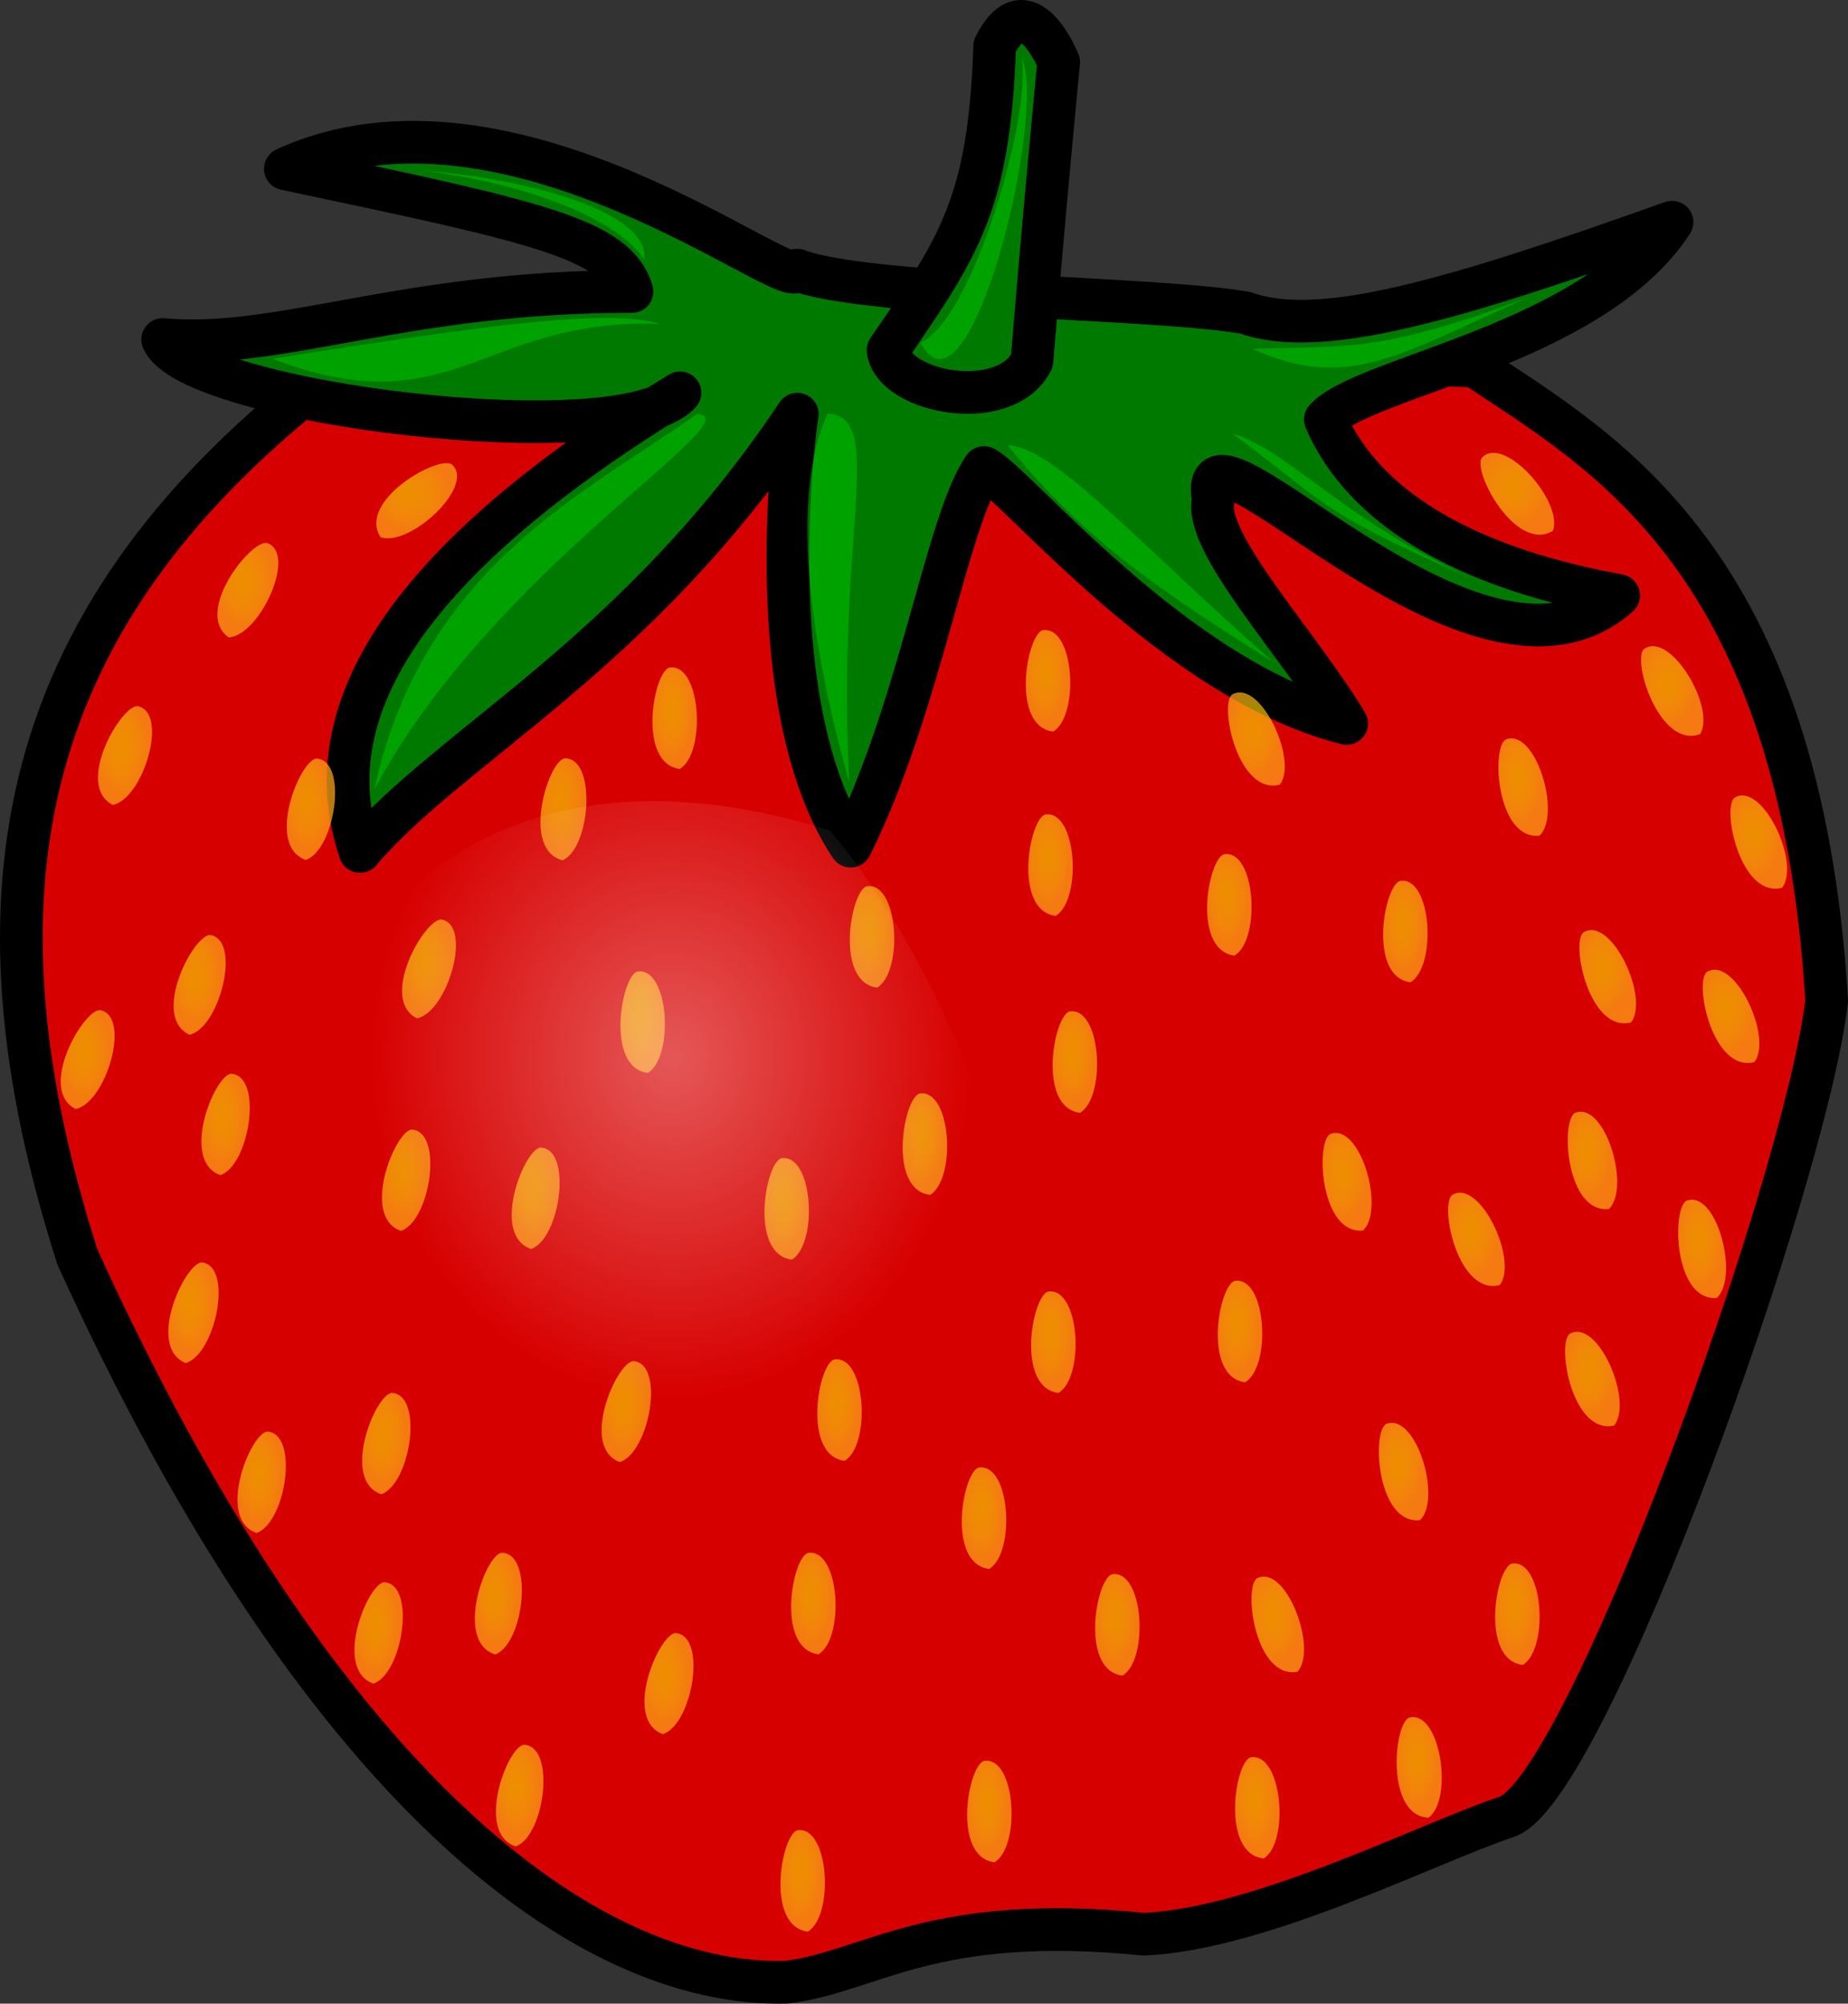 <svg xmlns="http://www.w3.org/2000/svg" xmlns:xlink="http://www.w3.org/1999/xlink" viewBox="0 0 433.12 469.59"><rect x="0" y="0" width="433.12" height="469.59" fill="#333333" stroke="none"/><defs><radialGradient id="B" xlink:href="#a" gradientUnits="userSpaceOnUse" cy="214.56" cx="127.43" gradientTransform="scale(.707 1.414)" r="8.169"/><radialGradient id="a" cy=".41" cx=".426" r=".49"><stop offset="0" stop-color="#ff0" stop-opacity=".558"/><stop offset="1" stop-color="#ffa617" stop-opacity=".733"/></radialGradient><radialGradient id="b" xlink:href="#a" gradientUnits="userSpaceOnUse" cy="161.89" cx="448.57" gradientTransform="scale(.662 1.512)" r="7.713"/><radialGradient id="c" xlink:href="#a" gradientUnits="userSpaceOnUse" cy="203.67" cx="507.08" gradientTransform="scale(.662 1.512)" r="7.713"/><radialGradient id="d" xlink:href="#a" gradientUnits="userSpaceOnUse" cy="193.29" cx="508.89" gradientTransform="scale(.708 1.412)" r="7.942"/><radialGradient id="e" xlink:href="#a" gradientUnits="userSpaceOnUse" cy="278.1" cx="418.28" gradientTransform="scale(.662 1.512)" r="7.713"/><radialGradient id="f" xlink:href="#a" gradientUnits="userSpaceOnUse" cy="232.62" cx="416.39" gradientTransform="scale(.662 1.512)" r="7.713"/><radialGradient id="g" xlink:href="#a" gradientUnits="userSpaceOnUse" cy="245.85" cx="355.93" gradientTransform="scale(.662 1.512)" r="7.713"/><radialGradient id="h" xlink:href="#a" gradientUnits="userSpaceOnUse" cy="271.84" cx="289.46" gradientTransform="scale(.696 1.436)" r="8.083"/><radialGradient id="i" xlink:href="#a" gradientUnits="userSpaceOnUse" cy="252.66" cx="237.7" gradientTransform="scale(.68 1.471)" r="7.939"/><radialGradient id="j" xlink:href="#a" gradientUnits="userSpaceOnUse" cy="163.74" cx="126.67" gradientTransform="scale(.722 1.384)" r="8.279"/><radialGradient id="k" xlink:href="#a" gradientUnits="userSpaceOnUse" cy="247.62" cx="605.05" gradientTransform="scale(.662 1.511)" r="7.711"/><radialGradient id="l" xlink:href="#a" gradientUnits="userSpaceOnUse" cy="107.74" cx="127.91" gradientTransform="scale(.803 1.246)" r="8.71"/><radialGradient id="m" xlink:href="#a" gradientUnits="userSpaceOnUse" cy="242.75" cx="524.65" gradientTransform="scale(.712 1.404)" r="7.968"/><radialGradient id="n" xlink:href="#a" gradientUnits="userSpaceOnUse" cy="164.57" cx="196.73" gradientTransform="scale(.738 1.355)" r="8.382"/><radialGradient id="o" xlink:href="#a" gradientUnits="userSpaceOnUse" cy="190.84" cx="586.67" gradientTransform="scale(.712 1.403)" r="7.967"/><radialGradient id="p" xlink:href="#a" gradientUnits="userSpaceOnUse" cy="242.78" cx="549.34" gradientTransform="scale(.761 1.315)" r="8.244"/><radialGradient id="q" xlink:href="#a" gradientUnits="userSpaceOnUse" cy="228.49" cx="273.83" gradientTransform="scale(.7 1.429)" r="8.11"/><radialGradient id="r" xlink:href="#a" gradientUnits="userSpaceOnUse" cy="131.8" cx="523.2" gradientTransform="scale(.834 1.199)" r="8.59"/><radialGradient id="s" xlink:href="#a" gradientUnits="userSpaceOnUse" cy="106.23" cx="421.43" gradientTransform="scale(.949 1.054)" r="8.916"/><radialGradient id="t" xlink:href="#a" gradientUnits="userSpaceOnUse" cy="182.48" cx="577.9" gradientTransform="scale(.779 1.283)" r="8.339"/><radialGradient id="u" xlink:href="#a" gradientUnits="userSpaceOnUse" cy="141.65" cx="565.65" gradientTransform="scale(.662 1.512)" r="7.713"/><radialGradient id="v" xlink:href="#a" gradientUnits="userSpaceOnUse" cy="277.97" cx="512.4" gradientTransform="scale(.663 1.509)" r="7.705"/><radialGradient id="w" xlink:href="#a" gradientUnits="userSpaceOnUse" cy="102.78" cx="439.06" gradientTransform="scale(.662 1.512)" r="7.713"/><radialGradient id="x" xlink:href="#a" gradientUnits="userSpaceOnUse" cy="230.81" cx="195.9" gradientTransform="scale(.691 1.448)" r="8.035"/><radialGradient id="y" xlink:href="#a" gradientUnits="userSpaceOnUse" cy="108.57" cx="306.8" gradientTransform="scale(.662 1.512)" r="7.713"/><radialGradient id="z" xlink:href="#a" gradientUnits="userSpaceOnUse" cy="155.71" cx="295.47" gradientTransform="scale(.662 1.512)" r="7.713"/><radialGradient id="A" xlink:href="#a" gradientUnits="userSpaceOnUse" cy="142.48" cx="376.71" gradientTransform="scale(.662 1.512)" r="7.713"/><radialGradient id="ad" gradientUnits="userSpaceOnUse" cy="230.44" cx="216.46" gradientTransform="scale(.938 1.066)" r="75.23"><stop offset="0" stop-color="#fff" stop-opacity=".342"/><stop offset="1" stop-color="#fff" stop-opacity="0"/></radialGradient><radialGradient id="C" xlink:href="#a" gradientUnits="userSpaceOnUse" cy="184.65" cx="346.48" gradientTransform="scale(.662 1.512)" r="7.713"/><radialGradient id="D" xlink:href="#a" gradientUnits="userSpaceOnUse" cy="279.19" cx="464.31" gradientTransform="scale(.741 1.349)" r="8.135"/><radialGradient id="E" xlink:href="#a" gradientUnits="userSpaceOnUse" cy="249.16" cx="463.62" gradientTransform="scale(.662 1.512)" r="7.713"/><radialGradient id="F" xlink:href="#a" gradientUnits="userSpaceOnUse" cy="288.85" cx="352.15" gradientTransform="scale(.662 1.512)" r="7.713"/><radialGradient id="G" xlink:href="#a" gradientUnits="userSpaceOnUse" cy="205.33" cx="440.95" gradientTransform="scale(.662 1.512)" r="7.713"/><radialGradient id="H" xlink:href="#a" gradientUnits="userSpaceOnUse" cy="137.51" cx="503.3" gradientTransform="scale(.662 1.512)" r="7.713"/><radialGradient id="I" xlink:href="#a" gradientUnits="userSpaceOnUse" cy="190.21" cx="247.71" gradientTransform="scale(.688 1.454)" r="8.009"/><radialGradient id="J" xlink:href="#a" gradientUnits="userSpaceOnUse" cy="128.5" cx="563.86" gradientTransform="scale(.712 1.403)" r="7.967"/><radialGradient id="K" xlink:href="#a" gradientUnits="userSpaceOnUse" cy="284.9" cx="243.62" gradientTransform="scale(.684 1.462)" r="7.975"/><radialGradient id="L" xlink:href="#a" gradientUnits="userSpaceOnUse" cy="127.9" cx="100.03" gradientTransform="scale(.74 1.352)" r="8.39"/><radialGradient id="M" xlink:href="#a" gradientUnits="userSpaceOnUse" cy="180.25" cx="88.368" gradientTransform="scale(.738 1.355)" r="8.381"/><radialGradient id="N" xlink:href="#a" gradientUnits="userSpaceOnUse" cy="132.05" cx="434.39" gradientTransform="scale(.781 1.281)" r="8.348"/><radialGradient id="O" xlink:href="#a" gradientUnits="userSpaceOnUse" cy="237.09" cx="153.6" gradientTransform="scale(.691 1.448)" r="8.036"/><radialGradient id="P" xlink:href="#a" gradientUnits="userSpaceOnUse" cy="261.41" cx="193.33" gradientTransform="scale(.691 1.448)" r="8.037"/><radialGradient id="Q" xlink:href="#a" gradientUnits="userSpaceOnUse" cy="188.17" cx="202.62" gradientTransform="scale(.691 1.448)" r="8.035"/><radialGradient id="R" xlink:href="#a" gradientUnits="userSpaceOnUse" cy="128.11" cx="170.32" gradientTransform="scale(.691 1.448)" r="8.035"/><radialGradient id="S" xlink:href="#a" gradientUnits="userSpaceOnUse" cy="117.85" cx="136.89" gradientTransform="scale(1.036 .965)" r="8.942"/><radialGradient id="T" xlink:href="#a" gradientUnits="userSpaceOnUse" cy="179.13" cx="141.36" gradientTransform="scale(.691 1.448)" r="8.035"/><radialGradient id="U" xlink:href="#a" gradientUnits="userSpaceOnUse" cy="174.62" cx="395.44" gradientTransform="scale(.662 1.512)" r="7.713"/><radialGradient id="V" xlink:href="#a" gradientUnits="userSpaceOnUse" cy="215.85" cx="365.19" gradientTransform="scale(.662 1.512)" r="7.713"/><radialGradient id="W" xlink:href="#a" gradientUnits="userSpaceOnUse" cy="131.36" cx="439.95" gradientTransform="scale(.662 1.512)" r="7.713"/><radialGradient id="X" xlink:href="#a" gradientUnits="userSpaceOnUse" cy="124.56" cx="263.38" gradientTransform="scale(.672 1.489)" r="7.856"/><radialGradient id="Y" xlink:href="#a" gradientUnits="userSpaceOnUse" cy="175.24" cx="540.81" gradientTransform="scale(.779 1.283)" r="8.339"/><radialGradient id="Z" xlink:href="#a" gradientUnits="userSpaceOnUse" cy="223.26" cx="501.21" gradientTransform="scale(.779 1.283)" r="8.341"/><radialGradient id="aa" xlink:href="#a" gradientUnits="userSpaceOnUse" cy="150.68" cx="586.15" gradientTransform="scale(.779 1.283)" r="8.34"/><radialGradient id="ab" xlink:href="#a" gradientUnits="userSpaceOnUse" cy="201.36" cx="635.87" gradientTransform="scale(.698 1.433)" r="7.878"/><radialGradient id="ac" xlink:href="#a" gradientUnits="userSpaceOnUse" cy="274.57" cx="563.69" gradientTransform="scale(.67 1.493)" r="7.727"/></defs><g fill-rule="evenodd"><path d="M221.874 83.316c20 3.75 67.5 0 123.75 2.5 30 20 76.25 45 82.5 148.75-5 42.5-56.25 185-75 191.25s-57.5 26.25-85 27.5c-50-5-63.75 8.75-83.75 11.25-47.5 1.25-110-46.25-166.25-170-27.5-86.25-13.75-151.25 60-207.5 52.5-6.25 118.75-6.25 143.75-3.75z" stroke-linejoin="round" stroke="#000" stroke-width="10" fill="#d70000"/><path d="M84.374 199.566c21.25-25 65-46.25 102.5-102.5 0-1.25-10 67.5 12.5 101.25 16.25-32.5 22.5-76.25 31.25-88.75 7.5 3.75 45 50 85 60-11.25-18.75-33.75-42.5-31.25-52.5-5-26.25 61.25 52.5 95 22.5-41.25-7.5-61.25-23.75-68.75-41.25 8.75-10 62.5-17.5 81.25-46.25-51.6 18.428-82.5 27.5-100 21.25-21.25-3.75-88.75-3.75-105-10-1.25 6.25-67.5-47.873-120-23.75 58.75 12.435 77.5 16.25 81.25 28.75-53.75 0-82.5 13.75-110 11.25 6.25 15 107.5 27.5 121.25 12.5-80 48.75-82.5 85-75 107.5z" stroke-linejoin="round" stroke="#000" stroke-width="10" fill="#007900"/><path d="M208.124 82.066c16.25-23.75 23.75-33.75 25-71.25 7.5-15 15 3.75 15 3.75s-3.75 38.75-6.25 70c-6.25 12.5-32.5 7.5-33.75-2.5z" stroke-linejoin="round" stroke="#000" stroke-width="10" fill="#007900"/><path d="M296.25 235c-3.75 1.25-7.5 22.5 2.5 23.75 6.25-3.75 5-25-2.5-23.75z" fill="url(#b)" transform="translate(-45.626 2.066)"/><path d="M334.96 298.15c-3.75 1.25-7.5 22.5 2.5 23.75 6.25-3.75 5-25-2.5-23.75z" fill="url(#c)" transform="translate(-45.626 2.066)"/><path d="M357.32 263.75c-3.37 2.06-2.24 23.61 7.79 22.57 5.24-5.06-.76-25.48-7.79-22.57z" fill="url(#d)" transform="translate(-45.626 2.066)"/><path d="M276.21 410.65c-3.75 1.25-7.5 22.5 2.5 23.75 6.25-3.75 5-25-2.5-23.75z" fill="url(#e)" transform="translate(-45.626 2.066)"/><path d="M274.96 341.9c-3.75 1.25-7.5 22.5 2.5 23.75 6.25-3.75 5-25-2.5-23.75z" fill="url(#f)" transform="translate(-45.626 2.066)"/><path d="M234.96 361.9c-3.75 1.25-7.5 22.5 2.5 23.75 6.25-3.75 5-25-2.5-23.75z" fill="url(#g)" transform="translate(-45.626 2.066)"/><path d="M203.91 380.67c-3.93.37-12.38 20.23-2.92 23.7 6.94-2.25 10.51-23.23 2.92-23.7z" fill="url(#h)" transform="translate(-45.626 2.066)"/><path d="M163.17 361.85c-3.91.62-11.09 20.97-1.43 23.84 6.78-2.68 9.03-23.84 1.43-23.84z" fill="url(#i)" transform="translate(-45.626 2.066)"/><path d="M94.833 217.06c-3.952.07-13.923 19.2-4.763 23.4 7.089-1.69 12.29-22.33 4.763-23.4z" fill="url(#j)" transform="translate(-45.626 2.066)"/><path d="M399.89 364.41c-3.75 1.27-7.37 22.54 2.64 23.73 6.23-3.78 4.85-25.03-2.64-23.73z" fill="url(#k)" transform="translate(-45.626 2.066)"/><path d="M108.18 125.18c-3.9-.65-17.197 16.34-8.958 22.14 7.278-.37 16.168-19.71 8.958-22.14z" fill="url(#l)" transform="translate(-45.626 2.066)"/><path d="M370.43 331.71c-3.35 2.1-1.98 23.64 8.03 22.5 5.19-5.12-1.03-25.48-8.03-22.5z" fill="url(#m)" transform="translate(-45.626 2.066)"/><path d="M149.06 213.42c-3.96-.1-14.7 18.62-5.71 23.18 7.15-1.4 13.18-21.81 5.71-23.18z" fill="url(#n)" transform="translate(-45.626 2.066)"/><path d="M414.7 258.79c-3.35 2.1-1.98 23.63 8.03 22.49 5.19-5.12-1.03-25.47-8.03-22.49z" fill="url(#o)" transform="translate(-45.626 2.066)"/><path d="M413.51 310.54c-3.1 2.45.58 23.71 10.41 21.5 4.61-5.65-3.78-25.22-10.41-21.5z" fill="url(#p)" transform="translate(-45.626 2.066)"/><path d="M194.04 316.93c-3.94.33-12.6 20.1-3.17 23.67 6.96-2.17 10.75-23.12 3.17-23.67z" fill="url(#q)" transform="translate(-45.626 2.066)"/><path d="M430.87 150.1c-2.75 2.84 3.77 23.41 13.21 19.89 3.81-6.22-7.15-24.47-13.21-19.89z" fill="url(#r)" transform="translate(-45.626 2.066)"/><path d="M392.9 105.25c-2.17 3.3 8.04 22.31 16.67 17.1 2.58-6.82-11.56-22.729-16.67-17.1z" fill="url(#s)" transform="translate(-45.626 2.066)"/><path d="M445.63 225.74c-3.01 2.56 1.44 23.67 11.18 21.1 4.4-5.81-4.69-25.06-11.18-21.1z" fill="url(#t)" transform="translate(-45.626 2.066)"/><path d="M373.71 204.4c-3.75 1.25-7.5 22.5 2.5 23.75 6.25-3.75 5-25-2.5-23.75z" fill="url(#u)" transform="translate(-45.626 2.066)"/><path d="M338.66 409.83c-3.71 1.35-6.86 22.7 3.17 23.67 6.14-3.93 4.29-25.13-3.17-23.67z" fill="url(#v)" transform="translate(-45.626 2.066)"/><path d="M289.96 145.65c-3.75 1.25-7.5 22.5 2.5 23.75 6.25-3.75 5-25-2.5-23.75z" fill="url(#w)" transform="translate(-45.626 2.066)"/><path d="M137.43 324.39c-3.93.45-11.98 20.47-2.46 23.75 6.89-2.37 10.06-23.42 2.46-23.75z" fill="url(#x)" transform="translate(-45.626 2.066)"/><path d="M202.46 154.4c-3.75 1.25-7.5 22.5 2.5 23.75 6.25-3.75 5-25-2.5-23.75z" fill="url(#y)" transform="translate(-45.626 2.066)"/><path d="M194.96 225.65c-3.75 1.25-7.5 22.5 2.5 23.75 6.25-3.75 5-25-2.5-23.75z" fill="url(#z)" transform="translate(-45.626 2.066)"/><path d="M248.71 205.65c-3.75 1.25-7.5 22.5 2.5 23.75 6.25-3.75 5-25-2.5-23.75z" fill="url(#A)" transform="translate(-45.626 2.066)"/><path d="M92.876 293.8c-3.946.24-13.072 19.79-3.737 23.59 7.008-2 11.301-22.85 3.737-23.59z" fill="url(#B)" transform="translate(-45.626 2.066)"/><path d="M228.71 269.4c-3.75 1.25-7.5 22.5 2.5 23.75 6.25-3.75 5-25-2.5-23.75z" fill="url(#C)" transform="translate(-45.626 2.066)"/><path d="M340.2 367.84c-3.2 2.32-.38 23.71 9.53 21.9 4.83-5.46-2.75-25.35-9.53-21.9z" fill="url(#D)" transform="translate(-45.626 2.066)"/><path d="M306.21 366.9c-3.75 1.25-7.5 22.5 2.5 23.75 6.25-3.75 5-25-2.5-23.75z" fill="url(#E)" transform="translate(-45.626 2.066)"/><path d="M232.46 426.9c-3.75 1.25-7.5 22.5 2.5 23.75 6.25-3.75 5-25-2.5-23.75z" fill="url(#F)" transform="translate(-45.626 2.066)"/><path d="M291.21 300.65c-3.75 1.25-7.5 22.5 2.5 23.75 6.25-3.75 5-25-2.5-23.75z" fill="url(#G)" transform="translate(-45.626 2.066)"/><path d="M332.46 198.15c-3.75 1.25-7.5 22.5 2.5 23.75 6.25-3.75 5-25-2.5-23.75z" fill="url(#H)" transform="translate(-45.626 2.066)"/><path d="M172.29 266.88c-3.93.49-11.74 20.61-2.17 23.78 6.86-2.46 9.77-23.55 2.17-23.78z" fill="url(#I)" transform="translate(-45.626 2.066)"/><path d="M398.45 171.29c-3.35 2.1-1.98 23.63 8.03 22.49 5.19-5.12-1.03-25.47-8.03-22.49z" fill="url(#J)" transform="translate(-45.626 2.066)"/><path d="M168.37 406.86c-3.92.56-11.44 20.78-1.83 23.81 6.82-2.56 9.43-23.68 1.83-23.81z" fill="url(#K)" transform="translate(-45.626 2.066)"/><path d="M77.846 163.43c-3.951-.11-14.756 18.56-5.79 23.16 7.157-1.38 13.264-21.77 5.79-23.16z" fill="url(#L)" transform="translate(-45.626 2.066)"/><path d="M69.055 234.67c-3.951-.1-14.691 18.62-5.708 23.18 7.151-1.4 13.187-21.81 5.708-23.18z" fill="url(#M)" transform="translate(-45.626 2.066)"/><path d="M334.35 160.75c-3 2.57 1.5 23.67 11.24 21.08 4.38-5.82-4.75-25.05-11.24-21.08z" fill="url(#N)" transform="translate(-45.626 2.066)"/><path d="M108.22 333.46c-3.93.45-11.984 20.47-2.46 23.75 6.89-2.37 10.06-23.42 2.46-23.75z" fill="url(#O)" transform="translate(-45.626 2.066)"/><path d="M135.63 368.76c-3.93.45-11.98 20.47-2.46 23.76 6.89-2.38 10.06-23.43 2.46-23.76z" fill="url(#P)" transform="translate(-45.626 2.066)"/><path d="M142.08 262.67c-3.93.45-11.99 20.47-2.46 23.75 6.89-2.37 10.05-23.42 2.46-23.75z" fill="url(#Q)" transform="translate(-45.626 2.066)"/><path d="M119.76 175.72c-3.93.45-11.98 20.47-2.46 23.75 6.89-2.37 10.06-23.42 2.46-23.75z" fill="url(#R)" transform="translate(-45.626 2.066)"/><path d="M151.5 106.75c-3.36-2.09-22.12 8.58-16.7 17.08 6.87 2.42 22.44-12.1 16.7-17.08z" fill="url(#S)" transform="translate(-45.626 2.066)"/><path d="M99.756 249.59c-3.927.45-11.984 20.47-2.458 23.75 6.892-2.38 10.052-23.43 2.458-23.75z" fill="url(#T)" transform="translate(-45.626 2.066)"/><path d="M261.1 254.23c-3.75 1.25-7.5 22.5 2.5 23.75 6.25-3.75 5-25-2.5-23.75z" fill="url(#U)" transform="translate(-45.626 2.066)"/><path d="M241.09 316.56c-3.75 1.25-7.5 22.5 2.5 23.75 6.25-3.75 5-25-2.5-23.75z" fill="url(#V)" transform="translate(-45.626 2.066)"/><path d="M290.55 188.84c-3.75 1.25-7.5 22.5 2.5 23.75 6.25-3.75 5-25-2.5-23.75z" fill="url(#W)" transform="translate(-45.626 2.066)"/><path d="M177.92 175.68c-3.88.78-10.21 21.41-.43 23.88 6.66-2.96 8.02-24.2.43-23.88z" fill="url(#X)" transform="translate(-45.626 2.066)"/><path d="M416.73 216.45c-3.01 2.56 1.44 23.67 11.18 21.1 4.4-5.81-4.69-25.06-11.18-21.1z" fill="url(#Y)" transform="translate(-45.626 2.066)"/><path d="M385.95 278c-3.01 2.56 1.44 23.68 11.19 21.1 4.39-5.81-4.7-25.05-11.19-21.1z" fill="url(#Z)" transform="translate(-45.626 2.066)"/><path d="M452.13 184.9c-3.02 2.56 1.44 23.67 11.18 21.1 4.4-5.81-4.69-25.06-11.18-21.1z" fill="url(#aa)" transform="translate(-45.626 2.066)"/><path d="M440.86 279.35c-3.43 1.96-2.94 23.53 7.11 22.79 5.4-4.9 0-25.49-7.11-22.79z" fill="url(#ab)" transform="translate(-45.626 2.066)"/><path d="M375.87 400.49c-3.63 1.58-5.5 23.08 4.57 23.44 5.9-4.28 2.79-25.34-4.57-23.44z" fill="url(#ac)" transform="translate(-45.626 2.066)"/><path d="M240 192.5C75 141.25 73.75 396.25 183.75 388.75 345 393.75 277.5 235 240 192.5z" fill="url(#ad)" transform="translate(-45.626 2.066)"/><path d="M87.714 185.076c27.43-51.64 89.5-87.28 75.65-88.05-25.28 18.11-64.22 35.56-75.65 88.05zM63.834 84.083c42.32 16.158 49.24-9.702 90.79-8.163-12.31-3.847-43.25.715-90.79 8.163zM199.034 183.336c-3.08-58.48 8.77-85.624-5.08-86.393-11.55 25.393 1.23 72.543 5.08 86.393zM215.714 80.316c11.54 21.545 29.9-54.245 23.74-66.557 2.42 12.835-11.43 61.171-23.74 66.557zM293.564 81.774c21.98 9.867 33.55 1.87 64.38-12.035-34.99 13.357-43.6 11.21-64.38 12.035zM298.404 155.116c-30.01-26.16-51.42-50.7-62.19-50.7 14.43 17.64 27.92 29.46 62.19 50.7zM350.964 138.166c-35.12-14.57-47.5-31.96-62.12-36.58 23.85 17.7 19.78 18.38 62.12 36.58zM99.034 40.002c24.96 2.997 45.83 11.542 51.99 20.776 1.21-12.2-32.01-19.454-51.99-20.776z" fill="#0c0" fill-opacity=".5"/></g></svg>